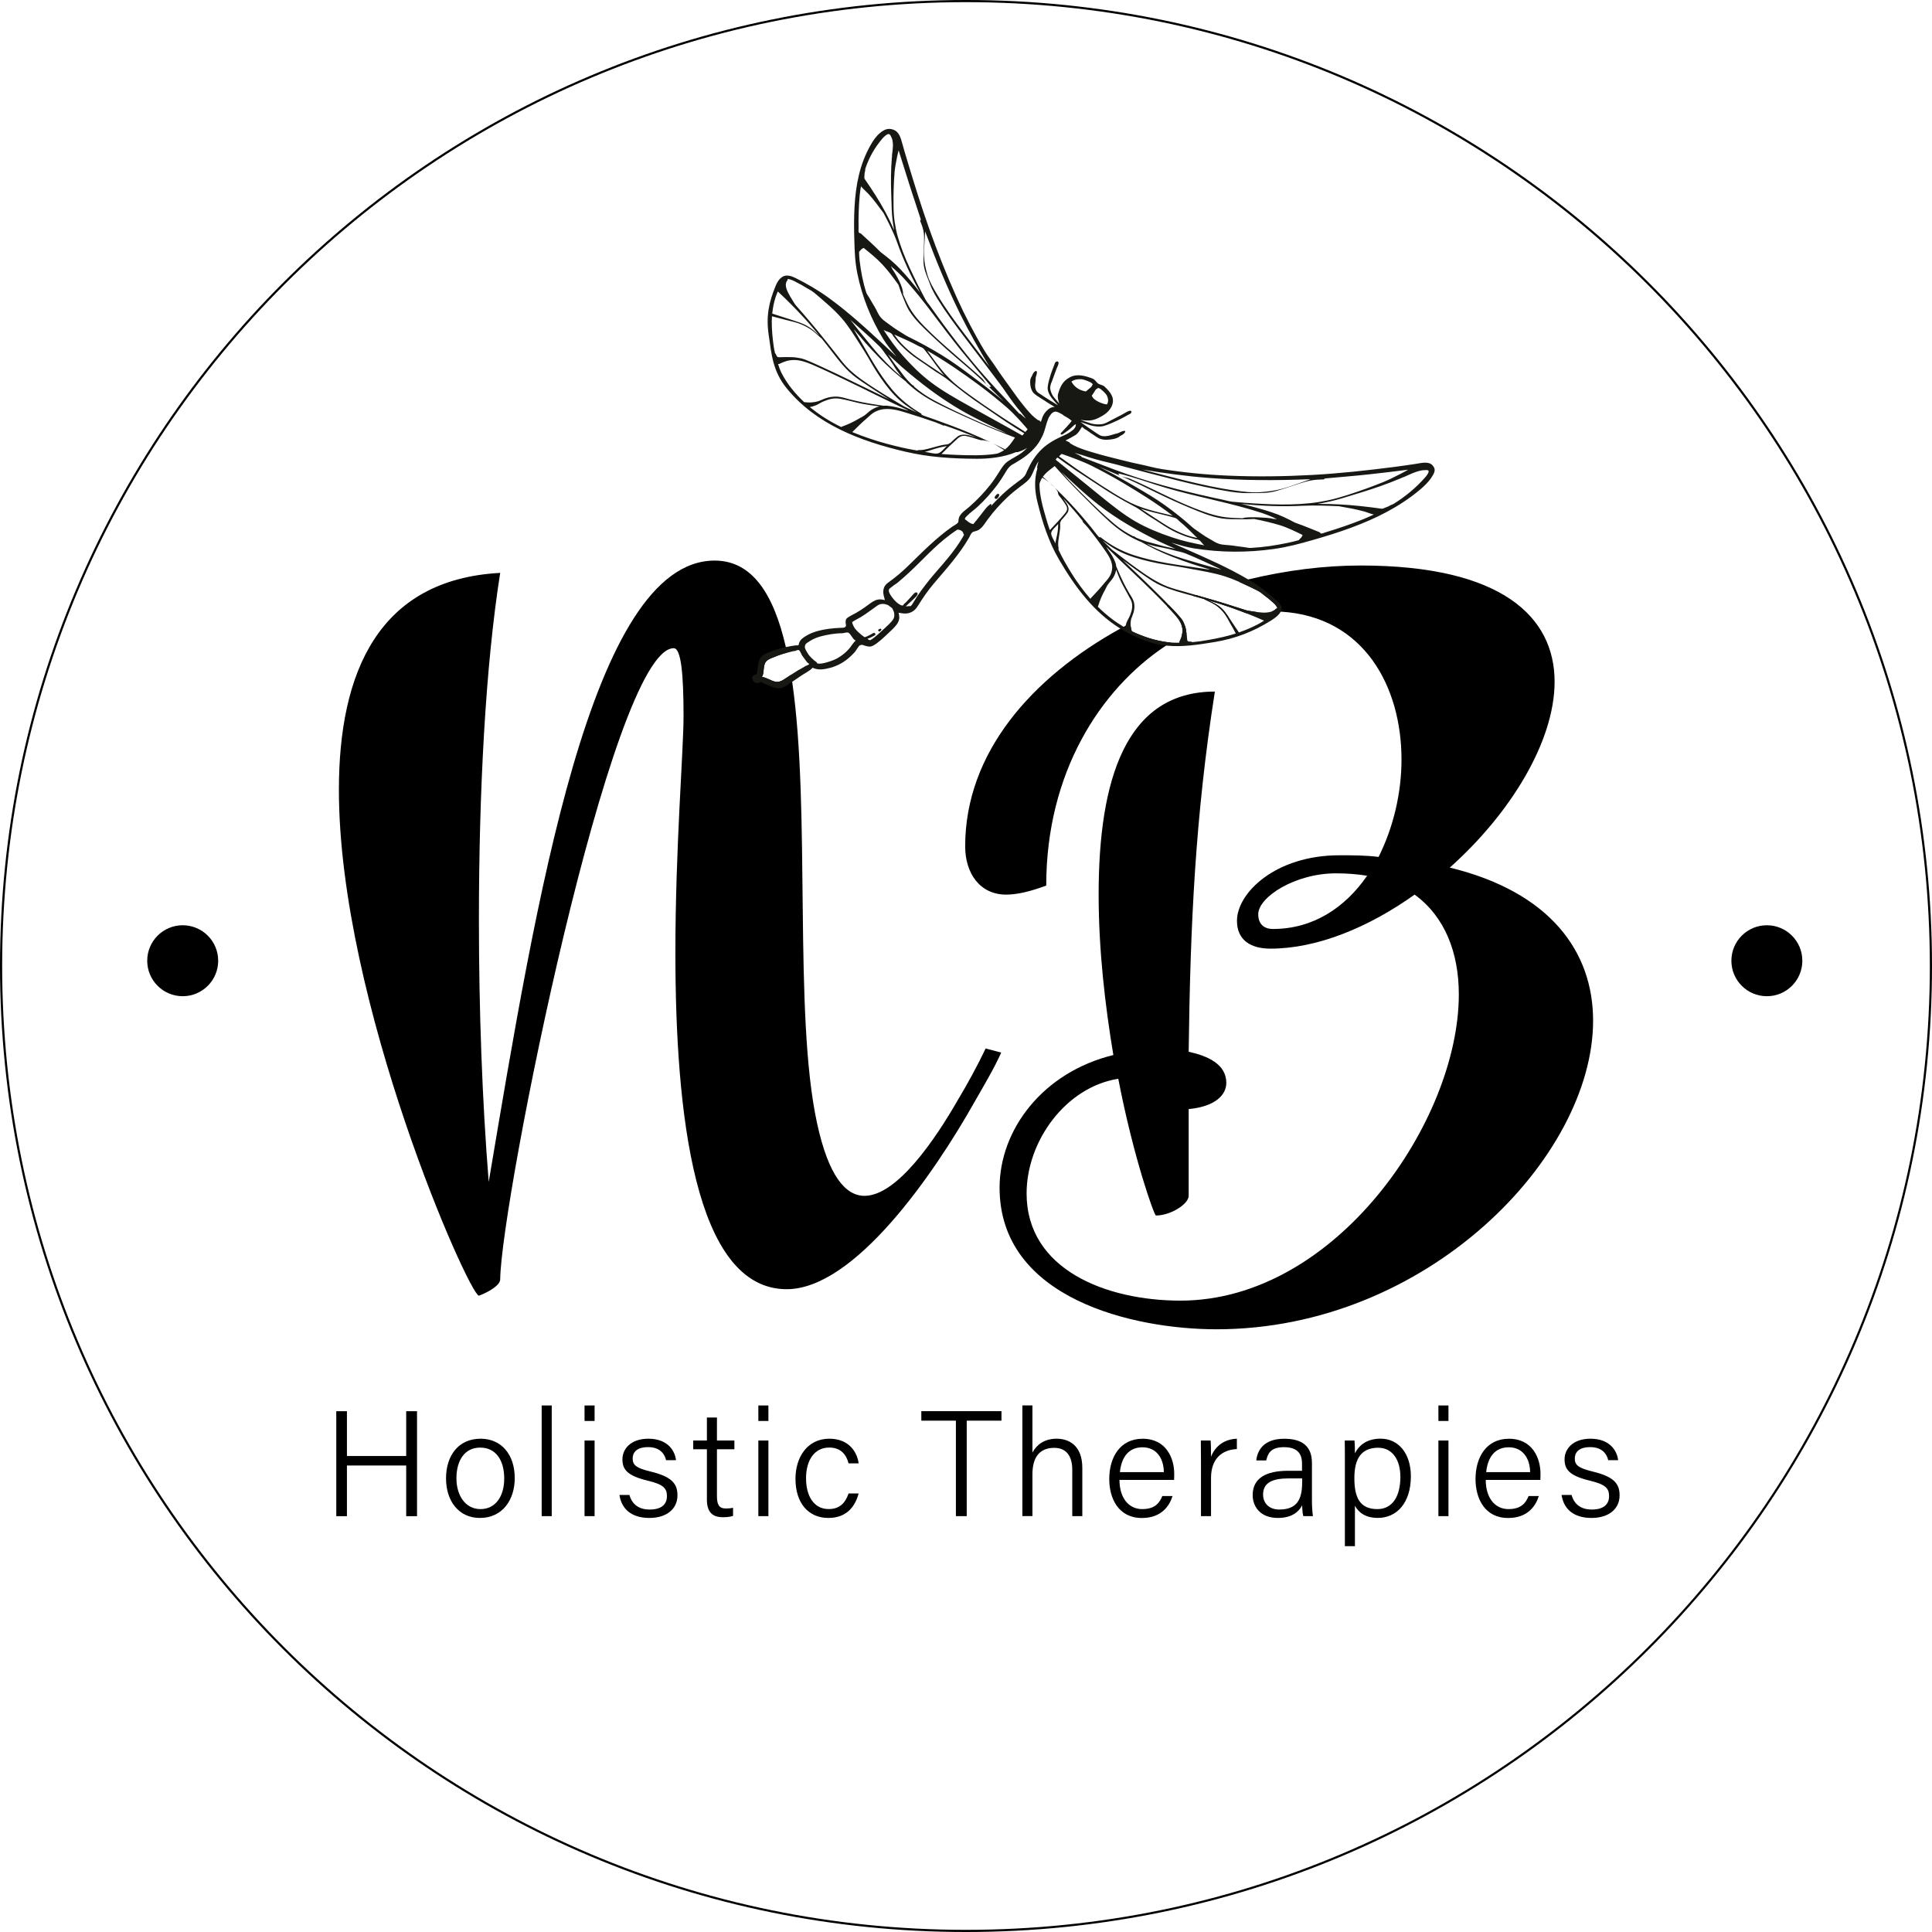 <svg xmlns="http://www.w3.org/2000/svg" id="Layer_2" data-name="Layer 2" viewBox="0 0 447.62 447.62"><g id="Layer_1-2" data-name="Layer 1"><g><path d="M223.81.25C100.34.25.25,100.34.25,223.81s100.09,223.56,223.56,223.56,223.56-100.09,223.56-223.56S347.28.25,223.81.25Z" style="fill: none; stroke: #000; stroke-miterlimit: 10; stroke-width: .5px;"></path><g><path d="M77.91,326.96h2.47v10.38h13.73v-10.38h2.51v24.32h-2.51v-11.74h-13.73v11.74h-2.47v-24.32Z"></path><path d="M119.26,342.46c0,4.98-2.79,9.23-8.08,9.23-4.88,0-7.84-3.9-7.84-9.16s2.86-9.2,8.01-9.2c4.77,0,7.91,3.62,7.91,9.13ZM105.75,342.5c0,4.04,2.12,7.14,5.57,7.14s5.5-2.89,5.5-7.11-1.95-7.14-5.57-7.14-5.5,3-5.5,7.11Z"></path><path d="M125.5,351.27v-25.64h2.33v25.64h-2.33Z"></path><path d="M135.43,329.22v-3.59h2.33v3.59h-2.33ZM135.43,333.75h2.33v17.52h-2.33v-17.52Z"></path><path d="M145.84,346.36c.56,2.09,2.09,3.38,4.67,3.38,2.86,0,4.01-1.29,4.01-3.1s-.8-2.72-4.46-3.59c-4.77-1.15-5.85-2.61-5.85-4.95s1.85-4.77,6.03-4.77,6.1,2.51,6.38,4.98h-2.3c-.28-1.32-1.32-3.03-4.15-3.03s-3.59,1.36-3.59,2.65c0,1.46.77,2.19,4.11,3,5.12,1.22,6.27,2.93,6.27,5.54,0,3.13-2.51,5.22-6.51,5.22-4.25,0-6.48-2.19-6.93-5.33h2.33Z"></path><path d="M160.61,333.75h3.17v-5.33h2.33v5.33h4.04v2.02h-4.04v10.87c0,1.85.42,2.86,2.06,2.86.49,0,1.15-.04,1.67-.17v1.88c-.66.24-1.57.31-2.37.31-2.47,0-3.69-1.25-3.69-4.11v-11.64h-3.17v-2.02Z"></path><path d="M175.7,329.22v-3.59h2.33v3.59h-2.33ZM175.7,333.75h2.33v17.52h-2.33v-17.52Z"></path><path d="M198.93,346.01c-.8,3.07-2.82,5.68-7,5.68-4.56,0-7.63-3.34-7.63-9.09,0-4.88,2.68-9.27,7.84-9.27,4.74,0,6.51,3.34,6.79,5.71h-2.33c-.49-1.92-1.71-3.66-4.49-3.66-3.41,0-5.36,2.93-5.36,7.11s1.85,7.14,5.23,7.14c2.4,0,3.8-1.22,4.63-3.62h2.33Z"></path><path d="M221.47,329.15h-8.01v-2.2h18.57v2.2h-8.05v22.12h-2.51v-22.12Z"></path><path d="M239.2,325.64v10.9c.94-1.71,2.61-3.21,5.64-3.21,2.61,0,5.92,1.39,5.92,6.76v11.18h-2.33v-10.73c0-3.27-1.43-5.09-4.18-5.09-3.34,0-5.05,2.12-5.05,6.13v9.68h-2.33v-25.64h2.33Z"></path><path d="M259.37,342.88c0,4.08,2.06,6.76,5.26,6.76s4.08-1.67,4.67-3.03h2.37c-.73,2.3-2.58,5.09-7.11,5.09-5.43,0-7.56-4.53-7.56-9.02,0-5.09,2.54-9.34,7.73-9.34,5.54,0,7.32,4.6,7.32,8.08,0,.52,0,1.01-.03,1.46h-12.65ZM269.65,341.07c-.04-3.2-1.71-5.75-4.95-5.75s-4.88,2.33-5.23,5.75h10.17Z"></path><path d="M278.25,338.52c0-2.72-.03-4.04-.03-4.77h2.26c.07.52.1,1.78.1,3.76.98-2.51,3.14-4.08,5.99-4.18v2.4c-3.62.17-5.99,2.4-5.99,6.69v8.85h-2.33v-12.75Z"></path><path d="M303.96,347.72c0,1.57.14,3.03.24,3.55h-2.23c-.14-.42-.24-1.22-.28-2.51-.63,1.22-2.09,2.93-5.61,2.93-4.11,0-5.85-2.65-5.85-5.29,0-3.9,3.03-5.64,8.26-5.64h3.17v-1.67c0-1.67-.52-3.8-4.18-3.8-3.27,0-3.76,1.67-4.11,3.07h-2.3c.21-2.12,1.53-5.02,6.48-5.02,4.11,0,6.41,1.71,6.41,5.61v8.78ZM301.7,342.53h-3.17c-3.69,0-5.89.97-5.89,3.73,0,2.06,1.43,3.48,3.76,3.48,4.67,0,5.3-3.1,5.3-6.62v-.59Z"></path><path d="M311.59,358.24v-20.21c0-1.43,0-2.96-.03-4.29h2.26c.07.63.1,1.67.1,2.96,1.01-1.95,2.86-3.38,5.96-3.38,4.11,0,7,3.41,7,8.71,0,6.31-3.38,9.65-7.63,9.65-2.96,0-4.49-1.29-5.33-2.82v9.37h-2.33ZM319.36,335.42c-3.97,0-5.57,2.51-5.57,7.04s1.29,7.18,5.33,7.18c3.45,0,5.33-2.89,5.33-7.49,0-3.9-1.85-6.72-5.09-6.72Z"></path><path d="M333.26,329.22v-3.59h2.33v3.59h-2.33ZM333.26,333.75h2.33v17.52h-2.33v-17.52Z"></path><path d="M344.23,342.88c0,4.08,2.06,6.76,5.26,6.76s4.08-1.67,4.67-3.03h2.37c-.73,2.3-2.58,5.09-7.11,5.09-5.43,0-7.56-4.53-7.56-9.02,0-5.09,2.54-9.34,7.73-9.34,5.54,0,7.32,4.6,7.32,8.08,0,.52,0,1.01-.03,1.46h-12.65ZM354.51,341.07c-.04-3.2-1.71-5.75-4.95-5.75s-4.88,2.33-5.23,5.75h10.17Z"></path><path d="M364.12,346.36c.56,2.09,2.09,3.38,4.67,3.38,2.86,0,4.01-1.29,4.01-3.1s-.8-2.72-4.46-3.59c-4.77-1.15-5.85-2.61-5.85-4.95s1.85-4.77,6.03-4.77,6.1,2.51,6.38,4.98h-2.3c-.28-1.32-1.32-3.03-4.15-3.03s-3.59,1.36-3.59,2.65c0,1.46.77,2.19,4.11,3,5.12,1.22,6.27,2.93,6.27,5.54,0,3.13-2.51,5.22-6.51,5.22-4.25,0-6.48-2.19-6.93-5.33h2.33Z"></path></g><circle cx="42.33" cy="222.59" r="8.22"></circle><circle cx="409.36" cy="222.59" r="8.22"></circle><g><g><path d="M228.36,242.92c-1.9,3.99-4.17,8.16-6.45,11.95-5.12,8.92-14.03,22.19-21.62,22.19-4.36,0-8.34-4.55-11-16.88-5.5-25.42-1.39-72.17-5.75-102.22-.07-.55-.16-1.1-.24-1.64-.35.24-.7.47-1,.66-.8.52-1.62,1.18-2.65.96-1.03-.21-1.91-.88-2.94-1.08,0,0,.03.02.03.03-.03,0-.06.01-.09,0-.02-.02-.11-.06-.12-.1,0-.03.08-.1.1-.14,0,0,0,.04.01.04.38-.94.2-1.94.55-2.91.36-.96,1.43-1.24,2.3-1.6.84-.36,2.12-.79,2.87-.95-.09-.45-.19-.89-.29-1.32-2.79-12.14-7.71-20.03-16.49-20.03-28.64,0-41.35,78.71-52.35,143.96-1.51-18.78-2.27-39.83-2.27-60.69,0-29.59,1.51-58.8,4.93-80.42-28.26,1.52-37.37,23.14-37.37,50.26,0,49.31,30.16,117.02,32.44,117.21,2.46-.94,4.93-2.46,4.93-3.79.19-18.02,25.79-146.23,40.21-146.23,1.71,0,2.27,6.07,2.27,15.74,0,7.97-1.89,30.54-1.89,54.81,0,36.99,4.36,77.96,25.79,77.96,15.75,0,34.14-26.75,43.44-43.25,2.27-3.98,4.55-7.77,6.26-11.57l-3.61-.95Z"></path><path d="M274.91,146.77c-.1-.39-.06-.64-.16-1.01-.1-.37-.03-.36-.24-.83-.2-.47-.24-.81-.74-1.48-.5-.66-1.37-1.62-2.17-2.44-.24-.24-.49-.51-.76-.79-.16.07-.32.13-.48.2.66.69,1.3,1.38,1.92,2.09.8.92,1.47,1.86,1.64,3.03.1.67.02,1.27-.16,1.85.38-.22.77-.42,1.15-.62ZM335.9,201.01c14.04-12.52,24.28-29.21,24.28-43.06,0-14.98-12.14-26.93-44.95-26.93-8.36,0-17.23,1.11-26.02,3.23-.72.17-1.44.35-2.15.54.22.1.43.19.63.29,1.2.56,2.7,1.26,3.66,1.75.95.49,1.47,1.08,2.1,1.52.63.43.94.81,1.38,1.15.44.34.88.87,1.02,1.15.14.29.08.18.05.28-.03.1-.21.05-.29.14-.24.26-.54.44-.88.57.68,0,1.34.02,1.99.07,19.34,1.12,27.99,17.42,27.99,34.26,0,7.78-1.89,15.74-5.31,22.57-3.03-.38-5.88-.38-9.1-.38-14.8,0-23.71,8.73-23.71,15.18,0,4.36,3.03,6.45,7.78,6.45,10.81,0,22.76-4.94,33.38-12.52,7.02,5.12,10.24,13.46,10.24,23.14,0,29.21-28.45,70.93-64.49,70.93-17.26,0-35.65-7.21-35.65-24.84,0-12.14,9.1-24.66,21.24-26.56,3.6,18.59,8.34,31.68,8.72,31.68,3.42,0,7.59-2.66,7.59-4.56v-20.1c6.07-.57,8.72-3.22,8.72-6.07,0-4.36-4.36-6.26-8.72-7.21.38-29.58,1.52-54.43,6.07-83.45-20.67,0-26.93,20.48-26.93,47.04,0,12.89,1.51,25.79,3.41,37.17-16.31,3.98-26.36,17.26-26.36,30.73,0,25.79,31.1,32.81,50.26,32.81,48.74,0,87.25-39.83,87.25-71.5,0-15.94-9.87-29.78-33.2-35.47ZM294.94,215.23c-2.09,0-3.42-1.13-3.42-3.41,0-3.98,8.54-9.48,18.02-9.48,2.47,0,4.93.19,7.21.56-5.12,7.4-12.52,12.33-21.81,12.33ZM290.23,141.65c-.64-.11-1.06-.11-1.57-.28-3.48-1.13-6.92-2.19-10.43-3.18-.39-.11-.79-.23-1.19-.34-.21.07-.41.14-.62.22.16.04.32.09.48.13.71.2,1.41.39,2.11.6.03.01.03.05.05.06.88.44,1.87.84,2.67,1.39.8.56,1.5,1.24,2.03,1.99.2.28.37.56.52.83.12-.04.25-.07.38-.1-.27-.39-.54-.77-.82-1.15-.51-.67-1.21-1.31-1.93-1.74-.72-.42-1.41-.72-2.15-1.06,1.7.51,3.42,1.04,5.08,1.62,1.34.47,2.65.95,3.95,1.46.79-.12,1.57-.22,2.36-.3-.31-.05-.59-.1-.92-.15ZM270.59,148.8c-2.94-.37-5.67-1.26-8.35-2.53-.02-.01,0-.03-.02-.04h0v-.02c-.03-.09-.03-.07-.06-.19-.03-.11-.06-.17-.09-.37-.04-.2-.1-.4-.12-.72-.01-.14-.01-.35,0-.56-.39.19-.77.4-1.15.61-.16.08-.32.16-.47.25-.25.13-.5.26-.74.4h-.01c-20.53,11.35-35.96,28.77-35.96,50.45,0,6.26,3.42,11.19,9.48,11.19,2.66,0,5.69-.76,9.3-2.09,0-26.12,12.47-45.51,27.78-55.62.36-.25.73-.48,1.09-.7-.23-.01-.45-.03-.68-.06Z"></path></g><g><path d="M203.55,146.2c.07.07.2.15.29.1.09-.05.18-.14.23-.2s.06-.07.08-.11.03-.04.04-.08c.02-.04,0-.02.02-.08.01-.05-.09-.16-.15-.16s-.05,0-.08,0c-.04,0-.04,0-.09.02s-.07.02-.14.05c-.07.03-.19.09-.26.17-.08.07-.02.21.05.28Z" style="fill: #171714;"></path><path d="M231.09,114.45s-.09.05-.13.08c-.04.03-.05.05-.09.08-.04.04-.12.1-.15.15s-.07.1-.1.14-.04.05-.06.09c-.02.05-.1.13-.11.19,0,.06-.02.14.01.21.03.06.08.08.16.15s.34.06.42-.03.11-.13.15-.18c.04-.05.03-.04.07-.09.03-.05.07-.09.1-.14s.06-.14.08-.19c.02-.05.03-.06.05-.11s.02-.08.02-.13,0,.02,0-.07c0-.09-.25-.21-.33-.18-.08.04-.03,0-.07.02Z" style="fill: #171714;"></path><path d="M243.08,111.77c.43.4.87.8,1.29,1.2-.36-.4-.82-.82-1.29-1.2ZM243.08,111.77c.43.4.87.8,1.29,1.2-.36-.4-.82-.82-1.29-1.2ZM246.64,105.39h-.02s.03.01.03.01h-.01ZM246.41,105.31h.01s0,0,0,0h-.01ZM246.55,105.36h-.03s-.05-.03-.06-.03c-.02-.01-.03-.02-.04-.01,0,0,.03.02.2.07-.03,0-.05-.02-.07-.03ZM301.75,123.93h-.02s.04.02.05.03c-.01-.02-.02-.02-.03-.03ZM228.52,89.06c.18.25.36.45.56.54-.18-.18-.37-.36-.56-.54ZM228.52,89.06c.18.25.36.45.56.54-.18-.18-.37-.36-.56-.54ZM236.54,96.01h.01s0,0,0,0h-.01ZM237.77,99.09s-.02-.02-.03-.02l.04.04h0s-.01-.02-.01-.02ZM237.68,98.98s-.01,0-.01-.01c-.01,0-.01-.01-.02-.01.01.01.01.02.03.04.02.02.04.04.06.06-.01-.02-.03-.04-.06-.08ZM228.52,89.06c.18.25.36.45.56.54-.18-.18-.37-.36-.56-.54ZM243.08,111.77c.43.4.87.8,1.29,1.2-.36-.4-.82-.82-1.29-1.2ZM243.08,111.77c.43.4.87.8,1.29,1.2-.36-.4-.82-.82-1.29-1.2ZM228.52,89.06c.18.25.36.45.56.54-.18-.18-.37-.36-.56-.54ZM228.52,89.06c.18.25.36.45.56.54-.18-.18-.37-.36-.56-.54ZM243.08,111.77c.43.4.87.8,1.29,1.2-.36-.4-.82-.82-1.29-1.2ZM243.08,111.77c.43.4.87.8,1.29,1.2-.36-.4-.82-.82-1.29-1.2ZM228.52,89.06c.18.25.36.45.56.54-.18-.18-.37-.36-.56-.54ZM228.52,89.06c.18.25.36.45.56.54-.18-.18-.37-.36-.56-.54ZM243.08,111.77c.43.4.87.8,1.29,1.2-.36-.4-.82-.82-1.29-1.2ZM243.08,111.77c.43.4.87.8,1.29,1.2-.36-.4-.82-.82-1.29-1.2ZM228.52,89.06c.18.25.36.45.56.54-.18-.18-.37-.36-.56-.54ZM228.52,89.06c.18.25.36.45.56.54-.18-.18-.37-.36-.56-.54ZM243.08,111.77c.43.4.87.8,1.29,1.2-.36-.4-.82-.82-1.29-1.2ZM243.08,111.77c.43.4.87.8,1.29,1.2-.36-.4-.82-.82-1.29-1.2ZM228.52,89.06c.18.25.36.45.56.54-.18-.18-.37-.36-.56-.54ZM228.52,89.06c.18.25.36.45.56.54-.18-.18-.37-.36-.56-.54ZM243.08,111.77c.43.4.87.8,1.29,1.2-.36-.4-.82-.82-1.29-1.2ZM243.08,111.77c.43.4.87.8,1.29,1.2-.36-.4-.82-.82-1.29-1.2ZM228.52,89.06c.18.25.36.45.56.54-.18-.18-.37-.36-.56-.54ZM228.52,89.06c.18.25.36.45.56.54-.18-.18-.37-.36-.56-.54ZM243.08,111.77c.43.4.87.8,1.29,1.2-.36-.4-.82-.82-1.29-1.2ZM243.08,111.77c.43.4.87.8,1.29,1.2-.36-.4-.82-.82-1.29-1.2ZM228.52,89.06c.18.25.36.45.56.54-.18-.18-.37-.36-.56-.54ZM331.9,107.8c-.93-.98-2.56-.53-3.99-.31-1.43.21-3.16.48-4.76.68-6.33.81-12.71,1.52-19.14,1.87-6.44.35-12.9.44-19.39.16-5.17-.21-10.35-.73-15.51-1.53-1.72-.27-3.34-.76-5.16-1.13-1.83-.36-4.05-.96-5.91-1.41-1.03-.25-2.39-.61-3.26-.85-.86-.24-1.56-.46-2.18-.64-.62-.19-.55-.17-1.1-.35-.54-.17-1.44-.51-1.98-.74-.54-.23-1.21-.6-1.55-.82-.03-.02-.05-.03-.06-.03h0c-.08-.13-.03-.13-.14-.22-.1-.08-.45-.19-.52-.25-.07-.07-.45-.15-.34-.2.67-.32,1.54-.8,2.25-1.23.7-.43,1.13-1.3,1.47-1.82.15-.21.45.35.81.5.36.15,1.17.82,1.66,1.11.48.3,1.1.79,1.63,1.01.53.22,1.03.28,1.57.29.54,0,1.31-.09,1.74-.19.43-.1.52-.15.85-.28.32-.12.49-.35.81-.5.33-.14.97-.59.98-.88.02-.29.07-.18-.23-.2-.29-.03-.75.2-1.2.42-.45.22-.78.2-1.5.45-.72.24-2.12.61-2.98.1-.85-.5-2.18-1.45-2.79-1.87-.62-.43-1.14-.79-1.38-.99-.24-.2-.25-.19-.18-.17.69.23,1.3.49,2.18.75s2.17.43,3.14.16c.98-.28,2.35-.89,3.09-1.24.74-.35,1.21-.61,1.67-.85.45-.25.5-.27.8-.45.31-.17.64-.26.79-.52.14-.26.03-.51-.37-.46-.39.06-.94.43-1.39.68-.44.26-.97.52-1.47.78-.5.27-.93.49-1.49.77-.56.28-.78.47-1.57.75-.78.27-2.31.21-3.18-.09-.87-.31-1.48-.48-2.29-.77,1.41.17,2.53.31,3.93-.35,1.4-.66,2.95-1.56,3.47-3.27.52-1.71-.61-2.96-1.85-4.13-.38-.36-1.11-.4-1.51-.71-.36-.29-.69-.91-1.26-1.13-1.73-.65-3.57-1.17-5.22-.3s-2.22,2.11-2.71,3.75c-.24.8,0,1.56.22,2.34-.46-.51-.66-.82-1.18-1.4-.52-.57-1.02-1.83-.88-2.55.13-.73.29-.93.48-1.45.18-.52.33-.92.5-1.39.17-.47.35-.95.51-1.38.17-.42.47-.92.42-1.29-.06-.38-.4-.34-.63-.19-.22.16-.27.47-.38.76-.12.29-.14.33-.3.76s-.33.86-.55,1.55c-.21.68-.58,1.9-.66,2.8-.07.9.45,1.88.96,2.52s.98,1.11,1.39,1.6c0,.01.01.02.01.02-.03-.01-.11-.05-.24-.12-.28-.15-.84-.5-1.48-.9-.64-.41-2.06-1.29-2.86-1.86-.8-.57-.73-1.76-.62-2.44.1-.68,0-.91.14-1.33.13-.42.28-.81.18-1.07-.1-.27-.01-.2-.29-.15s-.67.66-.77.99c-.11.32-.31.47-.38.78-.06.3-.1.36-.1.75s.06,1,.21,1.47c.16.46.31.82.72,1.21.42.39,1.05.77,1.59,1.11.53.34,1.22.78,1.73,1.12.52.33.93.57,1.44.87-1.13-.04-2.05.99-2.51,1.72-.45.73-.42,1.15-.7,1.7-.08.14-.25-.29-.37-.3-.11,0-.12-.04-.26-.06h-.02s-.04-.02-.06-.04c-.24-.16-.94-.71-1.31-1.08-.37-.38-.99-1.05-1.33-1.46-.33-.4-.3-.35-.66-.82-.36-.46-.79-.98-1.28-1.64-.49-.66-1.23-1.68-1.79-2.48-1.01-1.43-2.28-3.12-3.21-4.55s-1.93-2.64-2.76-4.01c-2.39-3.98-4.56-8.18-6.44-12.34-2.36-5.22-4.42-10.47-6.32-15.78-1.9-5.31-3.52-10.56-5.13-15.91-.41-1.35-.81-2.69-1.17-4.01-.36-1.32-.74-2.67-2.01-3.16-1.27-.48-2.19-.03-3.12.73-.92.76-1.62,1.78-2.2,2.82-2.54,4.49-3.42,9.17-3.72,14.27-.15,2.63-.13,5.09-.05,7.74.07,2.65.15,5.06.71,7.8,1.1,5.34,3.09,10.37,5.99,15.13.84,1.37,2.02,2.8,3.05,4.06-.89-.82-1.74-1.63-2.65-2.47-4.25-3.95-8.44-7.81-13.18-11.24-2.32-1.68-5-3.23-7.56-4.5-.93-.46-2.04-.81-2.91-.33-.86.49-1.32,1.29-1.67,2.13-1.59,3.86-2.26,7.05-1.62,11.41.63,4.36.91,8.34,4.15,12.33,6.76,8.33,17.01,12.26,27.47,14.7,2.79.65,5.4,1.05,8.22,1.3s5.31.33,8.28.35c2.96.03,6.31-.35,9.16-1.53.12-.05.24.03.37,0,.8-.25,1.53-.54,2.26-1.01-.57.54-.68.69-1.43,1.25-.74.55-2.09,1.21-3.01,1.84-.92.63-1.48,1.54-2.09,2.53-.62.99-1.3,2.02-2.06,2.98-1.45,1.83-3.07,3.54-4.85,5.08-.8.69-1.74,1.27-2.27,2.22-.15.26-.16.51-.22.8-.06.29.06.37-.18.69-.25.31-.9.62-1.29.89-3.65,2.56-6.86,5.81-9.99,8.87-1.58,1.55-3.05,2.8-4.76,4.02-.78.55-1.14,1.14-1.2,1.98-.07.85.19,1.38.36,2.13-.78-.18-1.45-.27-2.24.07-.79.34-1.64,1.07-2.34,1.55-.69.49-1.43.98-2.1,1.35-.66.38-1.5.75-1.97,1.12-.48.36-.4.61-.45,1.02-.04.4.25.75-.03,1.06s-.72.24-1.13.26c-.41.03-.95.05-1.37.08-1.72.15-3.4.41-5.01,1-.81.3-1.51.68-2.2,1.16-.69.47-1.03,1.01-1.18,1.82-.61-.02-1.03.04-1.66.16-.52.09-.75.13-1.27.24-.11.02-.23.04-.38.07-.82.17-2.2.59-3.16.97-.97.38-2.07.78-2.52,1.78-.45,1-.38,2-.64,3.02-.03.12.02.25-.01.33-.03.09-.03-.01-.14.07-.11.08-.36.17-.54.3-.18.13-.41.21-.42.54-.02.33.22.76.48.99.26.22.52.25.81.26.3.01.63-.25.85-.22.21.04.29.26.51.32,1.05.31,1.96.91,3.08,1.07,1.11.17,2.09-.45,2.95-1.04.19-.13.39-.27.6-.41.76-.52,1.61-1.11,2.15-1.46.7-.45.86-.53,1.38-.86.51-.32.81-.52,1.2-.95.89.41,1.79.48,2.74.32.94-.17,1.83-.39,2.68-.75,1.7-.7,3-1.74,4.23-3.06.31-.32.48-.66.72-1,.25-.35.37-.67.82-.78.45-.12.81.19,1.3.27.49.08.81.22,1.42-.06.6-.28,1.3-.85,1.93-1.37.63-.53,1.32-1.22,1.99-1.84.67-.63,1.59-1.45,1.98-2.27.4-.82.3-1.4.12-2.2.84.13,1.41.3,2.31.09.91-.21,1.61-.8,2.13-1.64,1.15-1.84,2.27-3.5,3.71-5.2,2.85-3.35,5.88-6.7,8.12-10.55.24-.41.45-1,.75-1.27.29-.27.44-.2.74-.31.3-.1.62-.19.87-.36.91-.63,1.4-1.55,2.03-2.4,1.41-1.91,2.96-3.62,4.68-5.24.91-.84,1.98-1.69,2.93-2.41.96-.71,1.86-1.33,2.42-2.32.55-.99.86-2.05,1.4-2.95.09-.15.28-.44.34-.51-.06.14-.31,1.08-.34,1.31-.04.22.09.23.06.33-.79,2.58-.6,5.35.03,7.85.64,2.49,1.14,4.44,2.01,6.79s1.65,4.2,3.02,6.54c3.81,6.51,8.09,12.15,14.17,15.93h.01c2.1,1.3,4.41,2.38,7,3.2,1.18.37,2.38.6,3.59.73,3.74.4,7.59-.22,11.24-.82,4.83-.8,8.98-2.42,13.05-4.97.87-.55,1.78-1.18,2.25-2.06,0-.02.02-.03.03-.05.46-.9-.05-1.65-.74-2.31-1.92-1.81-3.93-3.38-6.25-4.78-.18-.11-.36-.22-.55-.32-4.61-2.73-9.6-4.91-14.52-7.08-1.09-.48-2.23-.98-3.32-1.46,1.73.5,3.47,1.04,5.25,1.33,6.21.98,12.35,1.01,18.53.14,3.17-.45,6.07-1.23,9.09-2.1,3.01-.86,5.94-1.77,8.88-2.86,5.7-2.11,11.03-4.76,15.7-8.63,1.08-.89,2.16-1.93,2.81-2.94.66-1.01,1.2-1.87.27-2.85ZM280.03,110.73c7.9.61,15.71.62,23.62.29-.6.2-1.18.43-1.77.63-1.62.54-3.06,1.12-4.74,1.57-1.69.46-3.5.7-5.31.82-1.82.12-3.7-.12-5.53-.37-4.02-.53-7.97-1.43-11.92-2.39-3.26-.8-6.52-1.66-9.77-2.5,5.1.84,10.27,1.56,15.42,1.95ZM249.05,104.95c.09.02-.12-.05.17.04.3.1,1.46.43,1.86.56.41.12.68.24,1.02.34,2.03.64,4.08,1.14,6.13,1.62.75.18,1.5.41,2.23.6,4.15,1.1,8.52,2.25,12.62,3.27,4.1,1.02,7.91,1.9,12,2.54.92.14,1.8.23,2.7.29.91.07,1.75.02,2.65.02,1.77.01,3.45.03,5.2-.46,1.74-.49,3.53-1.11,5.28-1.69.92-.3,1.88-.59,2.84-.77.96-.17,1.93-.22,2.9-.24.19,0,.22-.21.35-.22,3.29-.31,6.98-.59,10.19-.95,3.21-.36,5.96-.67,9.07-1.08-.54.3-1.06.6-1.61.88-1.33.67-2.65,1.37-4.04,1.94-2.78,1.13-5.64,2.16-8.49,3.07-1.47.47-3.03.92-4.49,1.22s-2.75.52-4.19.66c-2.93.29-5.68.35-8.68.25-2.99-.1-6.2-.31-9.24-.6-.65-.06-1.29-.26-1.95-.4-7.69-1.63-15.25-3.47-22.69-6.07-3.42-1.2-6.84-2.6-10.23-3.86-.09-.03-.11-.21-.19-.23-.07-.01-.1-.05-.12-.05h-.01c-.34-.17-1-.51-1.24-.65-.03-.02-.06-.02-.07-.03h.03ZM252.86,107.89c1.94.96,4.87,2.53,7.08,3.84,3.93,2.33,8.08,4.91,11.76,7.75-3.84-.93-7.41-1.64-10.95-3.61-3.54-1.97-7.13-4.4-10.55-6.71-1.62-1.09-3.22-2.32-4.84-3.43.19-.12.42-.48.6-.54.18-.05.21.08.4.11h.03s.01.01.02.01h.01s.03.03.2.08c.02.01.03.01.03.01.06.02.14.05.23.08,1.08.38,4.03,1.44,5.98,2.41ZM272.27,119.99c.42.13.7.55,1.03.82,1.46,1.17,2.75,2.52,4.11,3.85-1.1-.25-1.64-.37-2.82-.8-1.17-.43-2.74-1.15-3.96-1.89-2.11-1.28-4.25-2.76-6.33-4.11.41.15.83.28,1.25.4,2.21.64,4.53,1.07,6.72,1.73ZM253.85,90.29h.01c.09-.09-.06-.01.12-.1.19-.1.33-.43.77-.2.44.24,1.13.89,1.51,1.37.37.47.57,1.31.44,1.75-.14.45-.02.31-.27.58.31.04-.03.03,0,0-.04-.01-.11-.01-.19-.02-.61-.06-2.89-.8-3.26-1.97,0-.03-.05-.02-.02-.06.07-.08,0,.01.13-.16.13-.17.6-.93.71-1.11.04-.06.05-.08.05-.08ZM248.23,88.42c.29-.18.14-.13.6-.34.45-.21,1.49-.31,2.12-.15.63.17,1.57.51,1.99.83.43.31.06.49.01.68-.05.19-.04.09-.11.2-.07.1,0,0-.16.13-.16.14-.89.75-1.03.87-.13.12-.07.05-.1.05-1.46-.26-2.56-.95-3.29-2.23-.02-.03-.06-.01-.03-.04ZM214.34,53.62c2.44,6.55,5.02,12.85,8.13,19.15,2.03,4.1,4.4,8.24,6.78,12.21-1.99-2.64-3.68-4.82-5.76-7.57-2.09-2.74-4.54-6.07-6.36-9.16-.84-1.42-1.75-2.92-2.21-4.43-.45-1.51-.78-2.99-.83-4.47-.05-1.49.1-2.74.16-4.17.02-.53.08-1.03.09-1.56ZM207.25,39.95c.11-1.23.37-2.43.6-3.64.1-.5.23-.97.35-1.47.8,2.6,1.55,4.89,2.38,7.56.83,2.68,1.91,5.75,2.76,8.45.04.13-.2.17-.14.33.33.81.62,1.58.77,2.41.15.83.14,1.64.12,2.46-.04,1.55-.15,3.08-.12,4.63.03,1.55.61,2.89,1.18,4.31.29.72.51,1.43.88,2.15.36.72.74,1.42,1.19,2.14,2.04,3.25,4.21,6.16,6.58,9.28,2.38,3.12,4.94,6.49,7.34,9.69.42.56.87,1.12,1.27,1.71,1.09,1.57,2.17,3.15,3.39,4.66.2.25.41.45.65.76.25.3.9,1.17,1.09,1.4.05.07.08.1.08.11h0s0,.01.01.02.01.02.01.02c0,0-.03-.01-.04-.02-.25-.19-.88-.71-1.02-.86l-.03-.03h0s-.01-.01-.01-.01h0c-.05-.05-.04-.02-.09-.1-.06-.08-.24-.02-.32-.11-2.3-2.51-4.76-5.03-7.03-7.57-4.94-5.51-9.35-11.34-13.62-17.36-.37-.51-.8-.98-1.08-1.51-1.28-2.39-2.57-5-3.68-7.4-1.11-2.41-1.99-4.65-2.71-7.12-.35-1.22-.55-2.29-.74-3.54-.19-1.25-.24-2.59-.25-3.88-.03-2.49.04-4.99.24-7.47ZM200.29,40.61c0-.27.03-.63.12-.89.09-.27.01-.46.1-.72.89-2.6,2.14-4.8,3.95-6.93.26-.3,1.05-1.08,1.45-1.01.41.07.52.6.7.94.17.34.21.84.26,1.25.04.41-.02.97-.05,1.37-.03.4-.12,1.06-.16,1.32-.04.26.04.04.02.19-.01.15-.03.29-.05.43-.12,1.4-.18,2.78-.2,4.19-.04,2.58.1,5.14.17,7.73.05,1.63.26,3.26.57,4.88-.61-1.41-1.23-2.71-1.96-4.08-1.44-2.69-3.13-5.31-4.88-7.82-.16-.23-.03-.58-.04-.85ZM198.92,52.72c-.04-2.45.04-4.99.26-7.45.07-.71.18-1.42.3-2.11.4.52,1.28,1.28,1.67,1.7,1.16,1.23,2.69,3.32,3.43,4.33.07.09.12.16.15.2h0s.02.03.02.03v.02c1.16,2.25,2.28,4.39,3.12,6.76,1.43,4.01,3.2,7.85,5.29,11.55-1.39-1.78-3.02-3.76-4.52-5.34-1.5-1.59-2.89-2.69-4.56-3.96-.15-.11-.25-.23-.38-.36-1.37-1.39-2.82-2.66-4.25-3.99-.15-.13-.39-.05-.49-.26-.1-.2-.03-.74-.04-1.12ZM204.11,73.61c-.63-.71-1-1.77-1.45-2.49-.45-.72-.97-1.64-1.29-2.19-.32-.54-.54-.76-.67-1.17-.79-2.4-1.24-4.9-1.53-7.32-.08-.68-.13-1.59-.13-1.99,0-.4.03.02.08-.16.06-.17.26-.29.35-.42.1-.14.27-.23.37-.3.09-.06.17-.07.22-.1.01,0,.01-.01.02-.01h.01s.01-.01.02-.01h.01c1.51,1.22,2.98,2.39,4.32,3.83,1.33,1.44,2.54,3.04,3.68,4.65.01.02.02-.01.03.02.34,1,.54,1.67.99,2.73.46,1.07.85,2.3,1.58,3.43,1.33,2.08,3.2,3.79,5.06,5.56,1.85,1.76,3.91,3.61,5.9,5.3s4.36,3.73,6.15,5.43c.23.22.46.43.67.63-.32-.45-.61-1.03-.95-1.34-3.85-3.53-8.2-7-11.99-10.68-1.86-1.8-3.59-3.55-4.86-5.76-.58-1.02-.96-1.97-1.44-3-.02-.04-.03-.07-.03-.08s0-.03,0-.04c.08-1.65-1.74-4.68-2.3-5.51-.06-.09-.11-.16-.15-.21,0-.02-.02-.04-.03-.05-.02-.03-.03-.05-.05-.07h0s.03.02-.01-.07c-.08-.15-.26-.47-.27-.52,0-.05.26.21.31.25.05.03.08.1.13.14.05.04.11.06.17.11.71.64,1.54,1.39,2.19,2.09,2.41,2.58,4.81,5.63,6.87,8.37,2.05,2.73,4.59,6.08,6.51,8.45,1.92,2.37,5.73,6.92,6.75,8.12.11.13.2.23.27.31h.01l.09.11s-.06-.07-.1-.11c-.19.13-.36.14-.52.07,1.18,1.15,2.19,2.17,3.47,3.39-1.96-1.67-3.57-2.97-5.69-4.57-2.12-1.6-4.54-3.44-6.88-5-2.34-1.56-5.05-3.09-7.54-4.39-.67-.35-1.62-.81-2.08-1.05-.45-.23-.53-.3-.76-.44-1.07-.68-2.41-1.47-3.29-2.16-.87-.68-1.59-1.06-2.21-1.78ZM214.07,80.87c1.38,1.64,2.55,3.49,3.9,5.17.25.32.52.66.8.95-2.13-1.44-4.46-2.94-6.52-4.41-1.2-.86-2.47-2.01-3.33-2.91-.86-.91-1.11-1.28-1.75-2.17,1.91.87,3.84,1.67,5.66,2.68.42.23.94.33,1.24.69ZM208.9,84.98c4.25,3.69,8.59,7.02,13.47,9.89,3.49,2.05,7.26,3.8,10.92,5.56-.94-.37-1.89-.72-2.82-1.11-1.72-.7-3.42-1.46-5.11-2.23-3.06-1.38-6.14-2.83-9.08-4.41-1.66-.9-3.09-1.89-4.51-3.11-.04-.04.14-.03-.05-.16-.19-.12-.23-.11-.58-.42-.36-.32-1.19-1.22-1.59-1.73-.4-.5-.76-1-1.15-1.53-.4-.53-.74-.89-1.17-1.49-.43-.6-1.03-1.49-1.49-2.16,1.07.97,2.06,1.94,3.16,2.9ZM203.78,80.27c.69.69,1.25,1.65,1.77,2.29.52.65.78,1.1,1.18,1.66.4.56.59.99.98,1.53.38.54.81,1.08,1.24,1.6-.61-.52-1.25-1.05-1.83-1.59-1.21-1.13-2.36-2.3-3.46-3.52-1.1-1.22-2.15-2.54-3.18-3.8-1.04-1.26-2.03-2.49-3.01-3.78-.16-.19-.31-.38-.47-.57,2.28,2.01,4.64,4.07,6.78,6.18ZM182.44,64.95c.08-.09-.03-.22.07-.26.1-.04-.02-.07.33,0,.36.07,1.13.37,1.67.7.54.32,1.09.53,1.8.99.7.46,1.56.81,2.44,1.53.88.73,2.19,1.88,3.2,2.77,1,.88,2.12,1.97,3.02,3,1.64,1.88,2.93,4.02,4.27,6.09.67,1.04,1.32,2.06,1.92,3.1.6,1.03,1.13,1.99,1.77,2.99,1.27,1.99,2.72,4.03,4.32,5.71,1.61,1.68,3.25,2.83,5.19,4-.91-.43-1.82-.85-2.73-1.28-.08-.04-.15-.06-.23-.11-2.24-1.36-4.24-2.53-6.52-4-2.28-1.46-4.86-3.15-6.8-5.18-.91-.96-1.65-1.98-2.46-3.01-.82-1.03-1.63-2.04-2.45-3.08-2.22-2.8-4.51-5.5-6.89-8.2-.32-.37-.49-.76-.82-1.26-.32-.51-.58-.93-.95-1.65-.37-.72-.9-2.04-.15-2.86ZM179.68,68.89c.14-.47.34-.91.53-1.36,2.15,1.99,4.22,4.09,6.2,6.25,1.2,1.31,2.29,2.63,3.43,3.99-.66-.59-1.15-1.08-1.89-1.64-.74-.55-1.68-1.04-2.6-1.37-2.08-.74-4.24-1.36-6.33-2.07-.04-.01-.1.02-.1-.02.12-1.28.37-2.55.76-3.78ZM179.62,81.89s-.06-.03-.07-.03h.03c-.14-.51-.23-1.03-.31-1.54-.29-1.98-.47-3.94-.46-5.93,0-.38.03-.73.05-1.11,1.03.26,2.08.53,3.09.81,1.01.29,1.94.44,2.94.78,1,.34,2.02.84,2.92,1.43.89.59,1.62,1.33,2.42,2.03.03.02.06,0,.08.03.46.55.88,1.09,1.33,1.67,1.67,2.12,3.16,4.25,5.15,6.15.96.92,2.05,1.67,3.23,2.48,1.18.8,2.59,1.71,3.85,2.52.68.44,1.44.91,2.13,1.34-4.01-1.96-8.11-3.98-12.12-5.9-1.31-.62-2.83-1.31-4-1.86-1.17-.55-2.54-1.15-3.44-1.48-.89-.32-1.33-.33-1.92-.44-.59-.1-.58-.06-1.03-.09-.46-.04-.77.02-1.25-.02s-1.67.11-2.03-.01c-.35-.13-.41-.75-.59-.83ZM187.07,93.23c-.24-.01-.33-.02-.46-.03-.13,0-.16-.02-.22-.03h-.03s-.04,0-.06-.01c-2.06-1.96-3.87-4.11-5.16-6.61-.4-.77-.65-1.47-.86-2.18-.03-.1.16.01.27-.05,1.11-.55,2.12-.91,3.44-.91s2.69.44,3.97.98c2.52,1.07,5.05,2.29,7.53,3.47s5.3,2.57,7.66,3.74,4.42,2.15,6.63,3.18c.2.1.62.3.67.36h-.02c-.49-.12-1.32-.42-2.17-.64-.85-.22-2.32-.54-3.33-.51-.07.01-.13.03-.21.02-1.64-.24-3.26-.48-4.9-.81-.94-.18-1.84-.41-2.79-.63-.95-.23-1.57-.49-2.66-.64-1.1-.15-2.55.08-3.66.57-.39.18-.8.33-1.19.48-.03.01-.03-.01-.06,0-.42.14-1.15.23-1.52.26-.38.02-.64,0-.87-.01ZM194.88,98.93c-1.34-.64-2.83-1.49-4.04-2.27-1.21-.78-2.13-1.49-3.22-2.34.55-.1.89-.22,1.44-.43.55-.22,1.02-.58,1.64-.85,1.33-.57,2.53-.92,4.08-.63,1.54.28,3.67.89,5.15,1.17,1.49.27,2.46.4,3.86.57-.67.16-1.29.44-1.85.78-.56.34-1.09.91-1.57,1.26-.47.34-.86.51-1.31.77-1.3.77-2.62,1.4-4.04,1.9-.05.02-.08.09-.14.07ZM213.09,104.27c-.32-.04-.49.13-.72.09-2.44-.41-4.42-.88-6.93-1.55-2.5-.66-5.52-1.68-7.99-2.71-.06-.02.07-.05.11-.09.92-.89,1.92-1.94,2.88-2.75.96-.81,1.56-1.57,2.76-2.06,2.18-.89,4.43-.29,6.66.39,2.24.68,4.66,1.47,6.82,2.23.63.22,1.49.61,1.85.75.37.14.18-.05.23-.03,2.34.79,4.61,1.67,6.86,2.57.14.05.35.14.42.17-.02,0-.04,0-.06-.01-.29-.07-1.05-.31-1.67-.46-.62-.14-1.71-.22-2.37.26-.66.49-1.21,1.04-1.81,1.6-.05.05-.05-.14-.19.07-.14.2-.75.26-1.1.29-.36.03-.56.1-1.01.2-.46.1-1.27.34-1.81.48-.54.15-1.41.39-1.87.46-.47.06-.73.13-1.06.1ZM217.34,105.04c-.85.21-2.25-.29-3.06-.32-.08,0,.06-.02.34-.11.28-.08,1.45-.44,1.93-.61.47-.16,1.72-.47,2.03-.51.32-.04.86-.18.74-.09-.44.32-1.25,1.46-1.98,1.64ZM233.98,103.03c-.39.47-.68.74-1.12,1.1-.93-.49-1.88-.96-2.84-1.41.9.45,1.73,1.05,2.59,1.55.1.06-.2.13-.26.19s.18-.04-.09.07-.86.52-1.4.6c-3.01.47-6.18.38-9.27.26-1.15-.04-2.32-.12-3.46-.2,1.21-1.23,2.42-2.41,3.72-3.57.35-.31.79-.6,1.28-.64.5-.04.97.07,1.45.21.48.14,1.21.33,1.64.5.43.16,1.17.35,1.4.31.03-.01.05-.01.07-.01.68.06,1.3.25,1.88.51-1.64-.78-3.3-1.52-4.93-2.21-2.74-1.15-5.55-2.19-8.27-3.16-.75-.27-1.8-.61-2.27-.79-.46-.18-.47-.18-.58-.28-.11-.1.04-.16-.08-.23-2.52-1.44-4.96-3.43-6.75-5.57-3.19-3.8-5.3-7.9-7.74-12.03-.32-.55-.74-1.24-.93-1.57-.19-.32-.08-.21-.13-.31.93,1.07,1.62,1.93,2.62,3.08,1.01,1.15,2.24,2.46,3.41,3.66,1.81,1.85,3.83,3.66,5.92,5.26.08.06.13.16.21.24,2.22,2.11,4.43,3.57,7.24,4.98,2.81,1.41,6.01,2.86,8.96,4.16,2.95,1.29,5.91,2.51,8.92,3.65-.37.52-.8,1.19-1.19,1.65ZM236.89,100.88s-.02.02-.02.03c-.88-.48-1.8-1.01-2.67-1.5-3.11-1.74-6.52-3.6-9.56-5.3-3.04-1.69-6.23-3.5-8.82-5.44-2.6-1.94-4.81-4.2-6.7-6.33-1.9-2.14-2.9-3.67-4.4-5.88.54.32,1.33.44,1.77.79.44.34.22.37.66.87s.66.91,1.4,1.68c.74.77,1.99,1.94,3.15,2.79,1.16.85,2.8,1.89,4.08,2.82,1.28.94,2.75,1.68,4.01,2.72,2.45,2.02,5.11,4.05,7.76,5.81,1.78,1.19,3.74,2.6,5.39,3.69,1.66,1.08,2.77,1.82,4.38,2.76-.12.1-.36.42-.43.49ZM237.56,100.09c-1.65-1.1-3.47-2.15-5.11-3.24-3.47-2.29-7.24-4.83-10.4-7.31-3.15-2.48-4.96-5.21-7.23-8.3,4.19,2.38,8.45,5.34,12.22,8.14,2.12,1.57,4.62,3.62,6.24,5.03,1.63,1.41,3.47,3.51,4.23,4.38.06.07.11.13.16.18-.01,0-.01-.01-.02-.01.01.01.01.02.03.04.02.02.04.04.06.06h0s.04.05.04.05t.02.02s.02.02.02.02c0,0,0,.01.01.03.09.15.24.14.22.3-.02.16-.39.42-.49.61ZM186.3,154.51c-.43.29-.69.38-1.35.76-.41.24-1.04.65-1.65,1.05-.35.24-.7.47-1,.66-.8.52-1.62,1.18-2.65.96-1.03-.21-1.91-.88-2.94-1.08,0,0,.03.02.03.03-.03,0-.06.01-.09,0-.02-.02-.11-.06-.12-.1,0-.03.08-.1.1-.14,0,0,0,.04.01.04.38-.94.2-1.94.55-2.91.36-.96,1.43-1.24,2.3-1.6.84-.36,2.12-.79,2.87-.95.03-.01.06-.01.09-.02.74-.16,1.07-.32,1.55-.36.49-.03.77-.38,1.1-.21.32.16.53.98.81,1.33.27.35.83,1.12,1.02,1.39.18.26.64.42.53.53-.23.23-.74.32-1.16.62ZM198.18,148.47c-.15.14-.61.66-.86,1.05-.84,1.28-2.21,2.41-3.58,3.13-.76.39-1.99.77-2.63.93-.65.17-1.27.21-1.6.16-.32-.04-.21-.24-.31-.31-.76-.51-1.68-1.4-2.05-2.05-.37-.66-.77-1.13-.65-1.73.11-.6.62-.77,1.2-1.16.59-.39,1.53-.8,2.38-1.03,1.55-.41,3.33-.74,4.97-.74.48,0,1.12-.31,1.51-.13.5.23.93,1.33,1.46,1.69.07.05.32.04.16.19ZM206.83,143.65c-.36.51-1.17,1.3-1.74,1.8s-1.29,1.21-1.84,1.67c-.55.47-1.06.92-1.62,1.19-.17.09-.63-.26-.63-.31s.44-.16.62-.25c.18-.09.58-.28.8-.41.23-.12.55-.26.35-.55-.2-.29-.44-.13-.68.01s-.54.33-.79.43-.55.31-.77.32c-.22.02.06.18-.24.04-.3-.14-1.04-.77-1.4-1.11-.36-.33-.91-.92-1.08-1.31-.18-.4-.36-.69-.35-1.01,0-.01,0-.02-.01-.03-.15.1-.01-.11,0,0,.02-.01.04-.03.08-.06.3-.25,1.33-.75,1.9-1.09.57-.35,1.43-.93,2-1.35.58-.42,1.41-1.03,1.9-1.36.49-.33.85-.35,1.24-.35s.68.1.92.18c.23.07.27.14.42.2s.04.04.18.16.57.33.67.54c.1.22.15.29.26.55.1.25.18.49.18.89s-.01.71-.37,1.21ZM223.33,123.96s-.03.05-.1.17c-.18.33-.46.83-.87,1.46s-1.15,1.7-1.77,2.49c-1.27,1.63-2.69,3.27-4.11,4.89-1.41,1.63-2.88,3.55-4.09,5.35-.3.46-.65,1.07-.86,1.41-.22.34-.37.57-.54.69-.18.13-.12-.05-.27,0-.16.05-.77.08-.83.03-.06-.06.07-.05.21-.21.15-.15.63-.57.89-.81.25-.24.62-.58.88-.83.26-.26.71-.66.72-.98.01-.31-.13-.41-.43-.35-.3.05-.62.48-.87.75-.25.28-.58.68-.85.94-.28.26-.57.68-.86.85-.29.17-.14.48-.54.47-.4-.01-1.03-.47-1.5-.91-.48-.44-1.56-1.79-1.61-2.44-.04-.65.39-.66.75-1,.35-.34.86-.59,1.29-.94,1.7-1.4,3.48-3.08,5.02-4.62,1.53-1.54,3.01-3,4.56-4.39.75-.68,1.84-1.54,2.47-2.01.62-.48,1.14-.82,1.47-1.05.34-.23.2-.13.32-.2.13-.08.05,0,.09-.01.05-.02.06,0,.1.01.05,0,.13.02.18.03.05,0,.12.03.16.04.05.01.05.02.09.03.04.01.13.05.16.07.04.01.06.02.07.03.02.01.01,0,.02.01.04.02.1.07.13.09.03.02.04.03.06.04.02.02.03.03.04.04.02.02.03.03.06.06.02.02.06.07.08.1t.04.06s.04.08.06.12t.01.03h0c0,.07.03,0,.02.1-.01.09.17.21.15.35v.04ZM237.97,109.12c-.21.48-.3.86-.74,1.34-.44.48-.76.67-1.5,1.22-.74.56-1.69,1.27-2.65,2.12-.97.84-2.52,2.39-3.45,3.43-.06.07.13-.23.07-.27-.05-.03-.02-.33-.33-.11-.3.22-.82.71-1.15,1.16-.33.44-.65.84-1.08,1.39-.42.55-1.12,1.43-1.63,2.02-.01.02-.01,0-.04,0-.03-.01-.13-.03-.18-.04-.04-.01-.06-.01-.11-.03-.04-.01.03.02-.07-.02-.09-.04-.3-.1-.44-.21-.14-.11-.44-.25-.57-.41-.13-.16-.52-.29-.54-.49-.02-.21.25-.47.45-.67.75-.76,1.73-1.44,2.53-2.18,1.64-1.51,3.19-3.26,4.5-5.01.63-.84,1.31-1.92,1.75-2.64.44-.72.61-1.06,1.05-1.52.44-.46.88-.66,1.35-.93,1.91-1.11,3.63-2.33,4.98-4.04.65-.81,1.11-1.69,1.5-2.57s.67-2.2.93-2.93c.25-.74.36-.99.68-1.46.32-.48.58-.75,1.08-.88.5-.14,1.33.4,1.62.55.3.16.11.05.27.16.16.11-.04.03.23.19.28.16,1.4.78,1.58,1.02.19.24.29-.07.19.22-.09.29-.79.96-1.09,1.34-.31.38-1.08,1.12-1.33,1.42-.25.31.05.5.38.32.33-.19,1.29-.92,1.66-1.2.37-.29,1.02-.99,1.24-1.07.21-.09.13.02.13.26,0,.25-.29.76-.72,1.07-.43.31-.73.58-1.48.95-.74.36-2.22,1.01-3.1,1.54-.88.52-1.81,1.17-2.55,1.88-1.55,1.5-2.53,3.12-3.42,5.08ZM242.34,120.01c-.74-2.53-1.46-5.1-1.51-7.7-.01-.48.34-1.03.42-1.28.07-.25.02,0,.07-.09.05-.09.1-.27.17-.24.45.21,1.03.61,1.59,1.07-.49-.45-.98-.89-1.47-1.31.35-.46.6-.74,1.06-1.15.46-.41,1.16-.92,1.69-1.33,1.97,2.23,3.97,4.36,6.07,6.47,2.11,2.11,4.33,4.34,6.53,6.33,2.19,1.99,4.38,3.46,7.07,4.64.1.04.21.05.31.11,2.25,1.3,4.73,2.47,7.11,3.41,1.53.6,3.43,1.3,4.79,1.74,1.35.44,3.04.93,3.9,1.21.04.01.07.02.1.03-.16.01.06.06-.37,0-.42-.06-1.29-.2-1.96-.3-5.1-.77-10.26-1.38-15.23-3-2.8-.91-5.35-2.29-7.68-4.14-.11-.08-.14.06-.28,0-.14-.07-.13-.07-.43-.41-.3-.35-.86-1.11-1.32-1.68-1.65-2.04-3.36-4.05-5.24-6.04-1.04-1.09-2.16-2.22-3.31-3.32.34.38.58.72.66.98.02.06.03.12.05.16v.02c.03.58.39.78.67,1.17s.64.85.9,1.25c.25.39.48.69.53,1.15.04.47-.21.85-.51,1.21-1.11,1.33-2.29,2.6-3.49,3.85-.31-.92-.63-1.88-.89-2.81ZM245.15,122.07c.01.28-.12,1.38-.23,1.8-.11.43-.32,1.48-.37,1.73-.04.25-.05.37-.06.3-.16-.63-1.05-1.74-.94-2.45.1-.7,1.25-1.54,1.56-2.01.08-.11.03.36.04.63ZM252.71,138.61s-.05.16-.09.12c-1.54-1.76-3.21-4.03-4.39-5.96-1.18-1.92-2.06-3.44-2.97-5.36-.1-.2.08-.34-.02-.62-.1-.28-.06-.49-.07-.9-.01-.4.12-1.17.19-1.65.06-.48.2-1.2.23-1.6.04-.41.08-.57.05-.88-.03-.32-.06-.83.14-.98.2-.14-.01-.12.04-.17.53-.6,1.08-1.18,1.52-1.85.44-.66.17-1.49-.15-2.01-.31-.53-.67-.97-.87-1.29.08.06.19.18.27.27,1.49,1.64,2.94,3.29,4.32,5.05.04.05-.24-.09,0,.19.24.28.84.88,1.21,1.34,1.26,1.58,2.61,3.37,3.79,5.06,1.18,1.68,2.26,3.32,1.54,5.4-.39,1.13-1.19,1.82-1.97,2.78-.78.97-1.89,2.11-2.77,3.06ZM260.72,145.47c-.13-.08-.26-.16-.39-.24-.95-.59-1.82-1.14-2.76-1.86-1.07-.82-2.25-1.83-3.21-2.8-.04-.04.04-.08.06-.14.39-1.34.94-2.58,1.63-3.82.23-.43.37-.81.7-1.27.32-.47.91-1.06,1.22-1.61s.53-1.09.62-1.73c.43,1.11.71,1.9,1.28,3.04s1.54,2.79,2.14,3.97c.6,1.17.2,2.61-.16,3.48-.36.87-.57,1.05-.8,1.65-.14.38-.21.59-.25.84-.03.14-.05.29-.08.49ZM273.23,148.9c-.63.02-1.29.02-1.96-.04-.23-.01-.45-.03-.68-.06-2.94-.37-5.67-1.26-8.35-2.53-.02-.01,0-.03-.02-.04h0v-.02c-.03-.09-.03-.07-.06-.19-.03-.11-.06-.17-.09-.37-.04-.2-.1-.4-.12-.72-.01-.14-.01-.35,0-.56.01-.28.04-.58.1-.79.01-.02-.01-.02-.01-.04.13-.36.26-.76.41-1.12.42-1.01.52-2.25.17-3.19-.36-.93-.7-1.25-1.14-2.06-.44-.8-.71-1.22-1.19-2.2s-1.22-2.62-1.68-3.76c-.02-.06-.01-.13-.02-.19-.12-.86-.74-1.97-1.14-2.61-.4-.63-.9-1.26-1.11-1.62-.08-.14.34.27.52.44,1.58,1.55,3.08,3.02,4.81,4.64,1.73,1.63,3.8,3.6,5.53,5.33,1.06,1.06,2.13,2.13,3.16,3.22.66.69,1.3,1.38,1.92,2.09.8.92,1.47,1.86,1.64,3.03.1.67.02,1.27-.16,1.85-.13.43-.32.85-.52,1.27-.05.1.06.24-.01.24ZM285.04,147.16c-2.25.61-4.68,1.07-6.95,1.41-.58.08-1.47.18-1.77.2-.03,0-.06,0-.08.01h-.01c-.3-.29-.86.02-1.07-.29-.21-.3-.13-1.28-.24-1.69,0-.01-.01-.02-.01-.03-.1-.39-.06-.64-.16-1.01-.1-.37-.03-.36-.24-.83-.2-.47-.24-.81-.74-1.48-.5-.66-1.37-1.62-2.17-2.44-.24-.24-.49-.51-.76-.79-.62-.65-1.31-1.37-1.96-2.01-2.83-2.83-5.83-5.66-8.76-8.45.79.58,1.07.8,1.99,1.46.92.67,2.42,1.74,3.5,2.47,1.09.73,2.16,1.45,3.38,1.99,2.37,1.06,4.91,1.7,7.43,2.39.16.04.32.09.48.13.71.2,1.41.39,2.11.6.03.01.03.05.05.06.88.44,1.87.84,2.67,1.39.8.56,1.5,1.24,2.03,1.99.2.28.37.56.52.83.25.45.46.91.75,1.38.45.75.88,1.54,1.29,2.32-.42.13-.85.27-1.28.39ZM291.35,144.69c-1.39.72-2.84,1.33-4.32,1.84-.03.01-.02-.05-.04-.08-.8-1.15-1.54-2.33-2.33-3.48-.27-.39-.54-.77-.82-1.15-.51-.67-1.21-1.31-1.93-1.74-.72-.42-1.41-.72-2.15-1.06,1.7.51,3.42,1.04,5.08,1.62,1.34.47,2.65.95,3.95,1.46,1.37.53,2.73,1.1,4.08,1.7-.5.31-.99.61-1.52.89ZM287.06,134.79c.22.1.43.19.63.29,1.2.56,2.7,1.26,3.66,1.75.95.49,1.47,1.08,2.1,1.52.63.43.94.81,1.38,1.15.44.34.88.87,1.02,1.15.14.29.08.18.05.28-.03.1-.21.05-.29.14-.24.26-.54.44-.88.57-.82.32-1.82.33-2.46.27-.45-.03-.79-.07-1.1-.11h-.02c-.31-.05-.59-.1-.92-.15-.64-.11-1.06-.11-1.57-.28-3.48-1.13-6.92-2.19-10.43-3.18-.39-.11-.79-.23-1.19-.34-.92-.26-1.84-.53-2.73-.79-1.29-.36-2.65-.71-3.86-1.19-2.57-1-4.99-2.68-7.1-4.2-2.12-1.51-3.76-2.83-5.75-4.34-.06-.05-.1-.11-.16-.16-.66-.65-1.3-1.28-1.98-1.93,1.83,1.38,3.35,2.38,5.57,3.26,2.22.88,4.91,1.55,7.36,2.03,1.22.24,2.49.42,3.76.62,1.27.19,2.61.44,3.9.68,2.57.48,5.26.91,7.73,1.7,1.11.36,2.25.8,3.28,1.26ZM274.75,128.25c2.76,1.12,5.55,2.45,8.27,3.72-.25-.06-.49-.14-.74-.2-1.64-.42-3.23-.86-4.86-1.34-1.63-.48-3.33-.96-4.94-1.52-1.6-.56-3.13-1.17-4.66-1.86-.74-.33-1.45-.7-2.16-1.07.68.22,1.38.42,2.07.59.69.16,1.22.21,1.94.38.71.17,1.28.25,2.12.5.84.25,2.03.42,2.96.8ZM272.32,127.15c-.85-.18-1.99-.42-2.76-.61s-1.26-.37-1.93-.54c-.67-.18-1.33-.34-1.98-.53-.65-.19-1.84-.63-2.28-.84-.44-.21-.42-.25-.6-.37-.18-.12-.14.03-.19,0-1.6-.8-3.06-1.74-4.41-2.88-2.39-2.01-4.6-4.17-6.82-6.35-1.23-1.21-2.46-2.41-3.63-3.67-.64-.68-1.23-1.36-1.86-2.05,2.84,2.63,5.57,5.24,8.64,7.63,4.31,3.35,9.01,6.03,13.92,8.44,1.27.62,2.61,1.19,3.9,1.77ZM271.47,124.47c-2.77-.93-5.8-2.13-8.55-3.74-2.74-1.61-5.39-3.74-7.97-5.83-2.59-2.09-5.47-4.47-8.08-6.55-.73-.59-1.74-1.38-2.24-1.8-.02-.02-.04-.03-.05-.05.01,0,.03,0,.03-.01.02-.06.28-.57.48-.43,1.38.97,2.51,1.82,4.11,2.89,1.6,1.07,3.63,2.36,5.39,3.53,2.61,1.75,5.41,3.4,8.23,4.86,1.35.7,2.55,1.76,3.87,2.54,1.33.77,2.74,1.81,4.04,2.55,1.3.75,2.53,1.31,3.86,1.8.69.26,1.56.45,2.12.63.56.18.67.03,1.11.28.44.24.76.88,1.21,1.21-2.72-.54-4.8-.95-7.56-1.88ZM301.77,123.98s0,0,0,.01c-.02.09-.04.11-.08.22-.05.12-.18.29-.28.4-.1.12-.34.37-.42.43-.08.07-.03.1-.07.11-.81.21-1.59.42-2.41.59-2.9.61-5.73,1.05-8.73,1.21-.49.02-.77-.09-1.46-.18-.69-.09-1.85-.22-2.75-.37-.91-.14-2.2-.11-3.13-.4-.93-.3-1.49-.77-2.43-1.28-.94-.51-2.08-1.36-3.08-2.05-.2-.14-.28-.18-.65-.49-.37-.31-1.04-.94-1.59-1.4-2.02-1.69-4.25-3.43-6.5-4.9-2.25-1.48-4.85-2.95-7.1-4.25-2.25-1.3-4.15-2.33-6.42-3.48,1.75.78,3.22,1.37,4.91,2.1-.25-.12-.41-.27-.43-.47v-.09c3.73.89,7.43,2.31,11.12,3.38,3.69,1.07,7.39,1.93,11.1,2.81,3.71.88,7.36,1.78,10.97,2.96.97.32,1.89.7,2.82,1.1.06.02.09.07.15.1.05.02.14.02.18.05.04.03.28.11.34.17-.05.01-.47-.02-.64-.04-.16-.02.04.04-.22-.01-.06-.01-.16-.04-.28-.07-.92-.23-5.51-.48-6.6-.13-.19.06-.28.09-.32.1.02-.01.04-.02.06-.03-.05.01-.02-.01-.06-.01-1.25-.05-2.5-.07-3.72-.22-2.65-.31-5.11-1.24-7.56-2.2-5.01-1.98-9.83-4.65-14.68-6.73-.53-.23-1.4-.35-2-.57.36.15.74.32,1.13.49,2.31,1.01,5.09,2.38,7.47,3.54,2.38,1.16,4.84,2.28,7.27,3.28,2.43,1.01,4.82,2.03,7.38,2.45,1.39.23,2.95.17,4.23.2,1.28.03,2.14-.02,3.33-.07.02,0,.02.02.04.02,1.88.34,4.24.93,5.96,1.45,1.72.53,3.84,1.59,5,2.15.04.02.07.03.09.05.02.01.03.01.05.02h-.02s.04.02.05.03h-.02s0,.02,0,.02ZM315.93,120.26c-2.78,1.12-5.68,2.13-8.52,2.98-.44.13-1.04.39-1.3.38-.26-.02-.2-.24-.37-.31-1.79-.7-3.49-1.44-5.3-2.07-.16-.06-.32-.1-.49-.19-1.82-.97-3.27-1.68-5.35-2.37-2.08-.7-4.75-1.4-6.98-1.94,4.75.51,9.5.67,14.28.44,2.8-.14,5.55,0,8.34.11.03,0,.04,0,.07.01.02,0,0,0,.02.01,1.94.34,3.79.66,5.73,1.19.67.18,1.52.58,2.24.71-.78.36-1.57.73-2.37,1.05ZM330.1,110.71c-2.14,2.4-4.51,4.34-7.21,6.03-.27.16-.53.19-.81.36-.28.18-.67.36-1,.46-.32.09-.64.35-.99.3-3.24-.46-6.51-.83-9.8-1-1.67-.08-3.33-.13-5.01-.11,1.93-.34,3.83-.75,5.7-1.32,2.97-.9,5.95-1.78,8.87-2.81,1.6-.57,3.18-1.17,4.74-1.83.17-.07.32-.15.48-.22.17-.07-.06.08.22-.06.29-.13,1.04-.47,1.48-.66.44-.19,1.1-.47,1.55-.6.46-.13,1.08-.3,1.46-.31.38,0,1.09-.14,1.2.16.15.42-.59,1.27-.88,1.61ZM243.08,111.77c.43.4.87.8,1.29,1.2-.36-.4-.82-.82-1.29-1.2ZM229.08,89.6c-.18-.18-.37-.36-.56-.54.18.25.36.45.56.54ZM228.52,89.06c.18.25.36.45.56.54-.18-.18-.37-.36-.56-.54ZM243.08,111.77c.43.4.87.8,1.29,1.2-.36-.4-.82-.82-1.29-1.2ZM243.08,111.77c.43.4.87.8,1.29,1.2-.36-.4-.82-.82-1.29-1.2ZM228.52,89.06c.18.25.36.45.56.54-.18-.18-.37-.36-.56-.54ZM228.52,89.06c.18.25.36.45.56.54-.18-.18-.37-.36-.56-.54ZM243.08,111.77c.43.4.87.8,1.29,1.2-.36-.4-.82-.82-1.29-1.2ZM243.08,111.77c.43.4.87.8,1.29,1.2-.36-.4-.82-.82-1.29-1.2ZM228.52,89.06c.18.25.36.45.56.54-.18-.18-.37-.36-.56-.54ZM228.52,89.06c.18.25.36.45.56.54-.18-.18-.37-.36-.56-.54ZM243.08,111.77c.43.4.87.8,1.29,1.2-.36-.4-.82-.82-1.29-1.2ZM243.08,111.77c.43.4.87.8,1.29,1.2-.36-.4-.82-.82-1.29-1.2ZM228.52,89.06c.18.25.36.45.56.54-.18-.18-.37-.36-.56-.54ZM228.52,89.06c.18.25.36.45.56.54-.18-.18-.37-.36-.56-.54ZM243.08,111.77c.43.4.87.8,1.29,1.2-.36-.4-.82-.82-1.29-1.2ZM243.08,111.77c.43.4.87.8,1.29,1.2-.36-.4-.82-.82-1.29-1.2ZM228.52,89.06c.18.25.36.45.56.54-.18-.18-.37-.36-.56-.54ZM228.52,89.06c.18.25.36.45.56.54-.18-.18-.37-.36-.56-.54ZM243.08,111.77c.43.4.87.8,1.29,1.2-.36-.4-.82-.82-1.29-1.2ZM243.08,111.77c.43.4.87.8,1.29,1.2-.36-.4-.82-.82-1.29-1.2ZM228.52,89.06c.18.25.36.45.56.54-.18-.18-.37-.36-.56-.54ZM228.52,89.06c.18.25.36.45.56.54-.18-.18-.37-.36-.56-.54ZM243.08,111.77c.43.4.87.8,1.29,1.2-.36-.4-.82-.82-1.29-1.2ZM243.08,111.77c.43.4.87.8,1.29,1.2-.36-.4-.82-.82-1.29-1.2ZM228.52,89.06c.18.25.36.45.56.54-.18-.18-.37-.36-.56-.54Z" style="fill: #171714;"></path></g></g></g></g></svg>